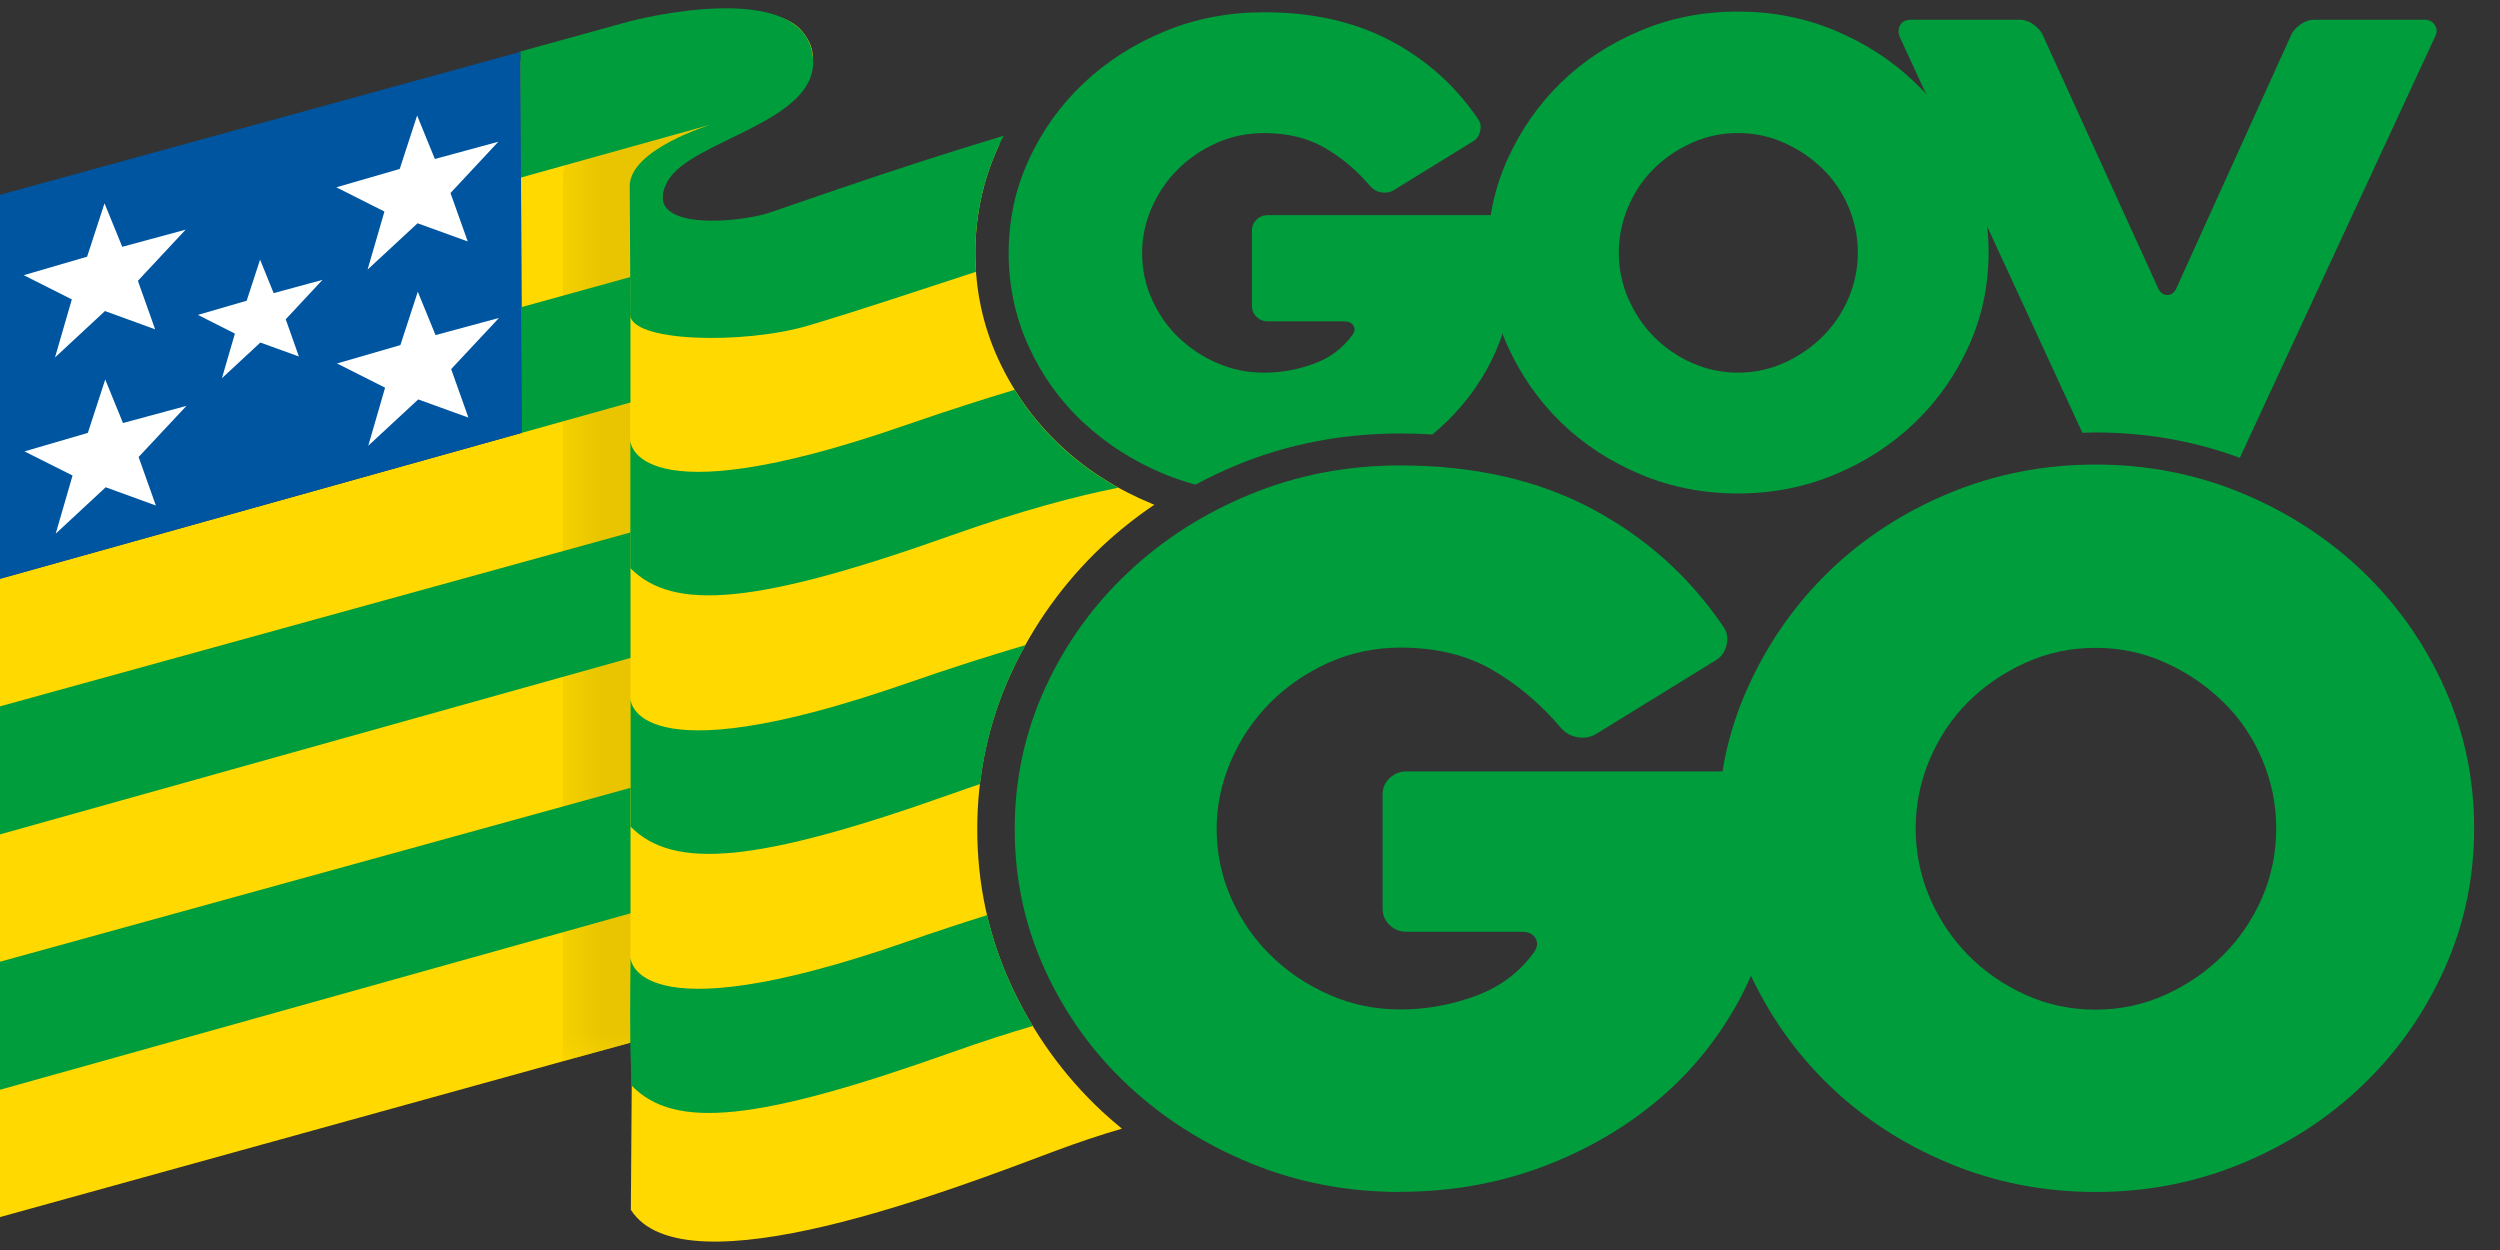 <svg version="1.1" viewBox="0 0 52 26" xmlns="http://www.w3.org/2000/svg"><rect x="0" y="0" width="52" height="26" fill="#333333" stroke="none"/><path d="m30.946 5.252c0-0.689 0.138-1.336 0.412-1.944 0.277-0.608 0.647-1.14 1.115-1.594 0.468-0.454 1.018-0.813 1.652-1.078s1.308-0.396 2.023-0.396c0.714 0 1.389 0.131 2.022 0.396s1.186 0.624 1.659 1.078c0.472 0.454 0.846 0.986 1.122 1.594 0.274 0.608 0.412 1.256 0.412 1.944s-0.138 1.336-0.412 1.944c-0.276 0.608-0.65 1.14-1.122 1.594-0.472 0.454-1.025 0.813-1.659 1.078s-1.308 0.396-2.022 0.396c-0.714 0-1.391-0.131-2.023-0.396-0.633-0.265-1.184-0.624-1.652-1.078-0.468-0.454-0.839-0.986-1.115-1.594-0.276-0.608-0.412-1.256-0.412-1.944zm2.725 0c0 0.336 0.065 0.652 0.194 0.951s0.304 0.564 0.53 0.795 0.488 0.412 0.792 0.548c0.302 0.136 0.624 0.205 0.963 0.205 0.339 0 0.661-0.069 0.963-0.205 0.302-0.136 0.569-0.32 0.799-0.548 0.23-0.23 0.408-0.493 0.537-0.795 0.129-0.299 0.194-0.617 0.194-0.951 0-0.334-0.065-0.64-0.194-0.947-0.129-0.304-0.309-0.569-0.537-0.792-0.23-0.226-0.495-0.405-0.799-0.541-0.302-0.136-0.624-0.205-0.963-0.205-0.339 0-0.661 0.069-0.963 0.205-0.302 0.136-0.567 0.318-0.792 0.541-0.226 0.226-0.401 0.488-0.53 0.792s-0.194 0.62-0.194 0.947z" fill="#009D3C"/><path d="m22.921 23.116c-0.797-0.744-1.433-1.629-1.894-2.631-0.465-1.009-0.7-2.099-0.7-3.239s0.235-2.228 0.7-3.239c0.461-1 1.097-1.889 1.891-2.638 0.339-0.318 0.703-0.608 1.092-0.871-0.018-0.007-0.037-0.014-0.053-0.021-0.716-0.295-1.357-0.7-1.896-1.205-0.544-0.509-0.979-1.113-1.295-1.797-0.318-0.691-0.479-1.435-0.479-2.214s0.161-1.523 0.479-2.214c0.007-0.016 0.016-0.03 0.023-0.046l-0.984 0.256s-2.734 1.09-4.098 1.375c-1.364 0.286-1.877-0.143-1.877-0.143s-0.341-0.866 0.661-1.348c1.002-0.484 1.9-1.101 1.9-1.101s0.926-0.615 0.299-1.382c-0.627-0.769-2.7-0.214-2.7-0.214l-3.163 0.825v0.336l0.03 7.381v0.016l-10.857 3.034h-0.002v13.28l11.926-3.301 1.216-0.336v0.896l-0.018 2.589c1.11 1.751 6.734-0.44 8.841-1.23 0.433-0.161 0.898-0.32 1.373-0.458-0.143-0.117-0.283-0.237-0.417-0.362z" fill="#FFD900"/><path d="m10.827 1.078-10.827 2.974v7.989l10.857-3.038-0.03-7.924z" fill="#0055A0"/><path d="m8.676 2.402 0.369 0.905 1.32-0.359-0.995 1.067 0.359 1.007-1.044-0.378-1.039 0.963 0.35-1.207-1-0.504 1.318-0.382 0.362-1.11z" fill="#fff"/><path d="m5.409 5.399 0.283 0.698 1.016-0.276-0.765 0.82 0.274 0.774-0.802-0.29-0.799 0.742 0.27-0.928-0.769-0.389 1.014-0.295 0.279-0.855z" fill="#fff"/><path d="m2.174 4.229 0.369 0.905 1.318-0.357-0.993 1.064 0.359 1.009-1.044-0.38-1.039 0.965 0.35-1.207-1-0.504 1.318-0.385 0.362-1.11z" fill="#fff"/><path d="m8.69 6.067 0.369 0.903 1.32-0.357-0.995 1.064 0.359 1.009-1.044-0.378-1.039 0.963 0.35-1.207-1-0.504 1.318-0.382 0.362-1.11z" fill="#fff"/><path d="m2.189 7.894 0.369 0.905 1.32-0.357-0.995 1.064 0.359 1.009-1.044-0.38-1.039 0.965 0.35-1.209-1-0.502 1.318-0.385 0.362-1.11z" fill="#fff"/><mask id="a" x="11" y="0" width="6" height="23" style="mask-type:luminance" maskUnits="userSpaceOnUse"><path d="m16.176 0.562h-4.471v21.516h4.471v-21.516z" fill="#fff"/></mask><g mask="url(#a)"><path d="m12.301 21.914 0.809-0.224v0.002l-0.809 0.221z" fill="#E5E6E6"/><path d="m11.707 22.078v-18.302s-0.055-0.767 0.712-1.14c0.765-0.373 2.833-0.859 2.147-2.05 0 0 0.152-0.023 0.364-0.025h0.044c0.47 0.002 1.184 0.12 1.205 0.788v0.058c-0.023 0.716-0.887 1.023-1.405 1.186-0.785 0.249-1.665 0.742-1.672 1.246-0.005 0.433 0.002 4.068 0.009 7.975 0.009 4.727-0.002 9.811-0.002 9.873l-0.806 0.224-0.594 0.164" fill="#E8C500"/></g><path d="m0 20.004v2.663l13.114-3.67v-2.61l-13.114 3.617z" fill="#009D3C"/><path d="m0 14.692v2.663l13.114-3.67v-2.61l-13.114 3.617z" fill="#009D3C"/><path d="m10.848 6.387 0.009 2.599v0.016l2.257-0.631v-2.61l-2.267 0.627z" fill="#009D3C"/><path d="m20.288 5.263c0-0.779 0.161-1.523 0.479-2.214 0.035-0.076 0.071-0.152 0.111-0.226-2.449 0.735-4.773 1.578-4.962 1.629-0.832 0.221-2.58 0.295-2.027-0.686 0.486-0.862 3.154-1.221 3.02-2.568-0.168-1.718-3.799-0.758-3.799-0.758l-2.311 0.638v0.007l0.028-0.007 0.009 2.615 3.953-1.103s-1.691 0.514-1.691 1.278c0 0.371 0.018 2.451 0.009 2.661-0.023 0.592 2.366 0.64 3.702 0.244 1.133-0.336 2.345-0.749 3.492-1.12-0.009-0.129-0.016-0.258-0.016-0.389" fill="#009D3C"/><path d="m22.059 9.274c-0.371-0.346-0.689-0.737-0.954-1.166-0.663 0.198-1.417 0.44-2.281 0.739-5.678 1.972-5.713 0.32-5.713 0.32v2.649c0.891 0.905 2.619 0.765 6.694-0.686 1.44-0.511 2.58-0.811 3.455-0.986-0.44-0.244-0.846-0.537-1.205-0.871" fill="#009D3C"/><path d="m21.027 14.01c0.095-0.203 0.196-0.399 0.304-0.592-0.714 0.21-1.543 0.472-2.504 0.806-5.678 1.972-5.711 0.32-5.711 0.32v2.649c0.891 0.905 2.617 0.765 6.694-0.686 0.198-0.071 0.389-0.136 0.574-0.198 0.095-0.799 0.309-1.571 0.643-2.299z" fill="#009D3C"/><path d="m21.028 20.486c-0.214-0.468-0.38-0.954-0.495-1.451-0.516 0.161-1.083 0.348-1.705 0.564-5.678 1.972-5.713 0.32-5.713 0.32 0 0.03-0.014 1.009-0.005 1.772 0.007 0.497 0.037 0.898 0.037 0.898 0.891 0.905 2.587 0.746 6.664-0.705 0.611-0.217 1.166-0.396 1.672-0.544-0.166-0.274-0.318-0.557-0.454-0.852" fill="#009D3C"/><path d="m29.127 24.793c-1.108 0-2.147-0.2-3.117-0.599-0.97-0.399-1.818-0.938-2.546-1.617-0.728-0.68-1.302-1.477-1.725-2.396-0.422-0.919-0.633-1.896-0.633-2.935 0-1.039 0.212-2.016 0.633-2.935 0.421-0.919 0.997-1.721 1.725-2.405 0.728-0.686 1.576-1.228 2.546-1.626 0.97-0.399 2.009-0.599 3.117-0.599 1.523 0 2.849 0.299 3.978 0.898 1.129 0.599 2.046 1.424 2.753 2.474 0.069 0.106 0.088 0.23 0.053 0.369-0.035 0.141-0.108 0.242-0.219 0.309l-2.493 1.536c-0.111 0.067-0.235 0.09-0.373 0.069-0.138-0.021-0.256-0.083-0.352-0.189-0.428-0.504-0.91-0.912-1.444-1.219-0.532-0.306-1.168-0.458-1.9-0.458-0.525 0-1.02 0.104-1.486 0.309-0.463 0.207-0.868 0.484-1.216 0.829-0.345 0.345-0.62 0.749-0.82 1.207s-0.302 0.935-0.302 1.428 0.101 0.986 0.302 1.438 0.475 0.848 0.82 1.189c0.346 0.339 0.751 0.613 1.216 0.818 0.463 0.207 0.958 0.309 1.486 0.309 0.527 0 1.046-0.092 1.557-0.279s0.921-0.493 1.226-0.919c0.069-0.106 0.076-0.203 0.021-0.29-0.055-0.088-0.152-0.129-0.29-0.129h-2.389c-0.138 0-0.256-0.046-0.352-0.141-0.097-0.092-0.145-0.205-0.145-0.339v-2.375c0-0.134 0.048-0.246 0.145-0.339 0.097-0.092 0.214-0.141 0.352-0.141h7.146c0.138 0 0.26 0.044 0.364 0.129 0.104 0.088 0.161 0.203 0.177 0.35 0.028 0.226 0.042 0.502 0.042 0.829s-0.021 0.661-0.062 1.009c-0.097 0.919-0.366 1.769-0.811 2.555-0.442 0.785-1.014 1.465-1.714 2.036s-1.5 1.02-2.4 1.348c-0.901 0.325-1.857 0.488-2.868 0.488" fill="#009D3C"/><path d="m35.734 17.228c0-1.039 0.207-2.016 0.624-2.935 0.415-0.919 0.977-1.721 1.682-2.405 0.707-0.684 1.536-1.228 2.493-1.626 0.956-0.399 1.974-0.599 3.055-0.599s2.099 0.2 3.055 0.599c0.956 0.399 1.79 0.942 2.504 1.626 0.714 0.686 1.279 1.488 1.693 2.405 0.415 0.919 0.622 1.896 0.622 2.935 0 1.039-0.207 2.016-0.622 2.935-0.415 0.919-0.981 1.721-1.693 2.405-0.714 0.686-1.548 1.228-2.504 1.626s-1.974 0.599-3.055 0.599-2.099-0.2-3.055-0.599-1.788-0.942-2.493-1.626c-0.707-0.684-1.267-1.488-1.682-2.405-0.415-0.919-0.624-1.896-0.624-2.935zm4.112 0c0 0.507 0.097 0.986 0.29 1.437s0.461 0.852 0.799 1.198c0.339 0.345 0.737 0.622 1.196 0.829 0.456 0.207 0.942 0.309 1.454 0.309s0.998-0.104 1.454-0.309c0.456-0.207 0.859-0.481 1.205-0.829 0.345-0.345 0.615-0.746 0.811-1.198 0.194-0.452 0.29-0.931 0.29-1.437s-0.097-0.968-0.29-1.428c-0.194-0.458-0.463-0.859-0.811-1.198-0.346-0.339-0.749-0.613-1.205-0.818-0.456-0.207-0.942-0.309-1.454-0.309s-0.998 0.104-1.454 0.309c-0.456 0.207-0.855 0.479-1.196 0.818-0.339 0.339-0.606 0.74-0.799 1.198s-0.29 0.935-0.29 1.428z" fill="#009D3C"/><path d="m22.543 8.795c0.481 0.449 1.044 0.806 1.686 1.071 0.207 0.085 0.419 0.154 0.636 0.214 0.281-0.15 0.569-0.288 0.871-0.412 1.05-0.433 2.193-0.652 3.389-0.652 0.228 0 0.449 0.007 0.67 0.021 0.456-0.378 0.832-0.822 1.122-1.338 0.293-0.521 0.472-1.085 0.537-1.693 0.028-0.23 0.041-0.452 0.041-0.668s-0.009-0.399-0.028-0.548c-0.009-0.097-0.048-0.173-0.117-0.23s-0.15-0.085-0.242-0.085h-4.736c-0.092 0-0.171 0.03-0.235 0.092s-0.097 0.136-0.097 0.226v1.573c0 0.088 0.032 0.164 0.097 0.226s0.143 0.092 0.235 0.092h1.583c0.092 0 0.157 0.028 0.194 0.085 0.037 0.058 0.032 0.122-0.014 0.191-0.203 0.283-0.472 0.486-0.813 0.608-0.339 0.124-0.684 0.184-1.032 0.184-0.348 0-0.677-0.069-0.984-0.205-0.309-0.136-0.576-0.318-0.806-0.541-0.23-0.226-0.41-0.486-0.544-0.788-0.134-0.299-0.2-0.617-0.2-0.954 0-0.336 0.067-0.64 0.2-0.944 0.134-0.304 0.313-0.571 0.544-0.799 0.23-0.228 0.498-0.412 0.806-0.548 0.306-0.136 0.636-0.205 0.984-0.205 0.486 0 0.905 0.101 1.26 0.304 0.352 0.203 0.673 0.472 0.956 0.806 0.065 0.071 0.143 0.113 0.235 0.124 0.092 0.014 0.175 0 0.249-0.046l1.652-1.018c0.074-0.044 0.122-0.113 0.145-0.205 0.023-0.092 0.011-0.173-0.035-0.244-0.468-0.696-1.076-1.244-1.825-1.64-0.749-0.396-1.626-0.594-2.635-0.594-0.735 0-1.424 0.131-2.064 0.396-0.643 0.265-1.205 0.624-1.686 1.078-0.481 0.454-0.864 0.986-1.143 1.594-0.281 0.608-0.419 1.256-0.419 1.944s0.141 1.336 0.419 1.944c0.279 0.608 0.661 1.138 1.143 1.587" fill="#009D3C"/><path d="m43.324 9.002c0.088-0.002 0.173-0.007 0.26-0.007 1.048 0 2.057 0.177 3.004 0.528l4.071-8.781c0.037-0.071 0.032-0.143-0.014-0.219-0.046-0.076-0.12-0.113-0.221-0.113h-2.285c-0.092 0-0.182 0.028-0.27 0.085-0.088 0.058-0.154 0.127-0.2 0.205l-2.41 5.317c-0.046 0.081-0.106 0.12-0.18 0.12s-0.134-0.039-0.18-0.12l-2.423-5.317c-0.046-0.078-0.113-0.147-0.2-0.205-0.087-0.058-0.177-0.085-0.27-0.085h-2.244c-0.12 0-0.201 0.039-0.242 0.12-0.042 0.081-0.039 0.168 0.007 0.265l3.787 8.208h0.009z" fill="#009D3C"/></svg>

